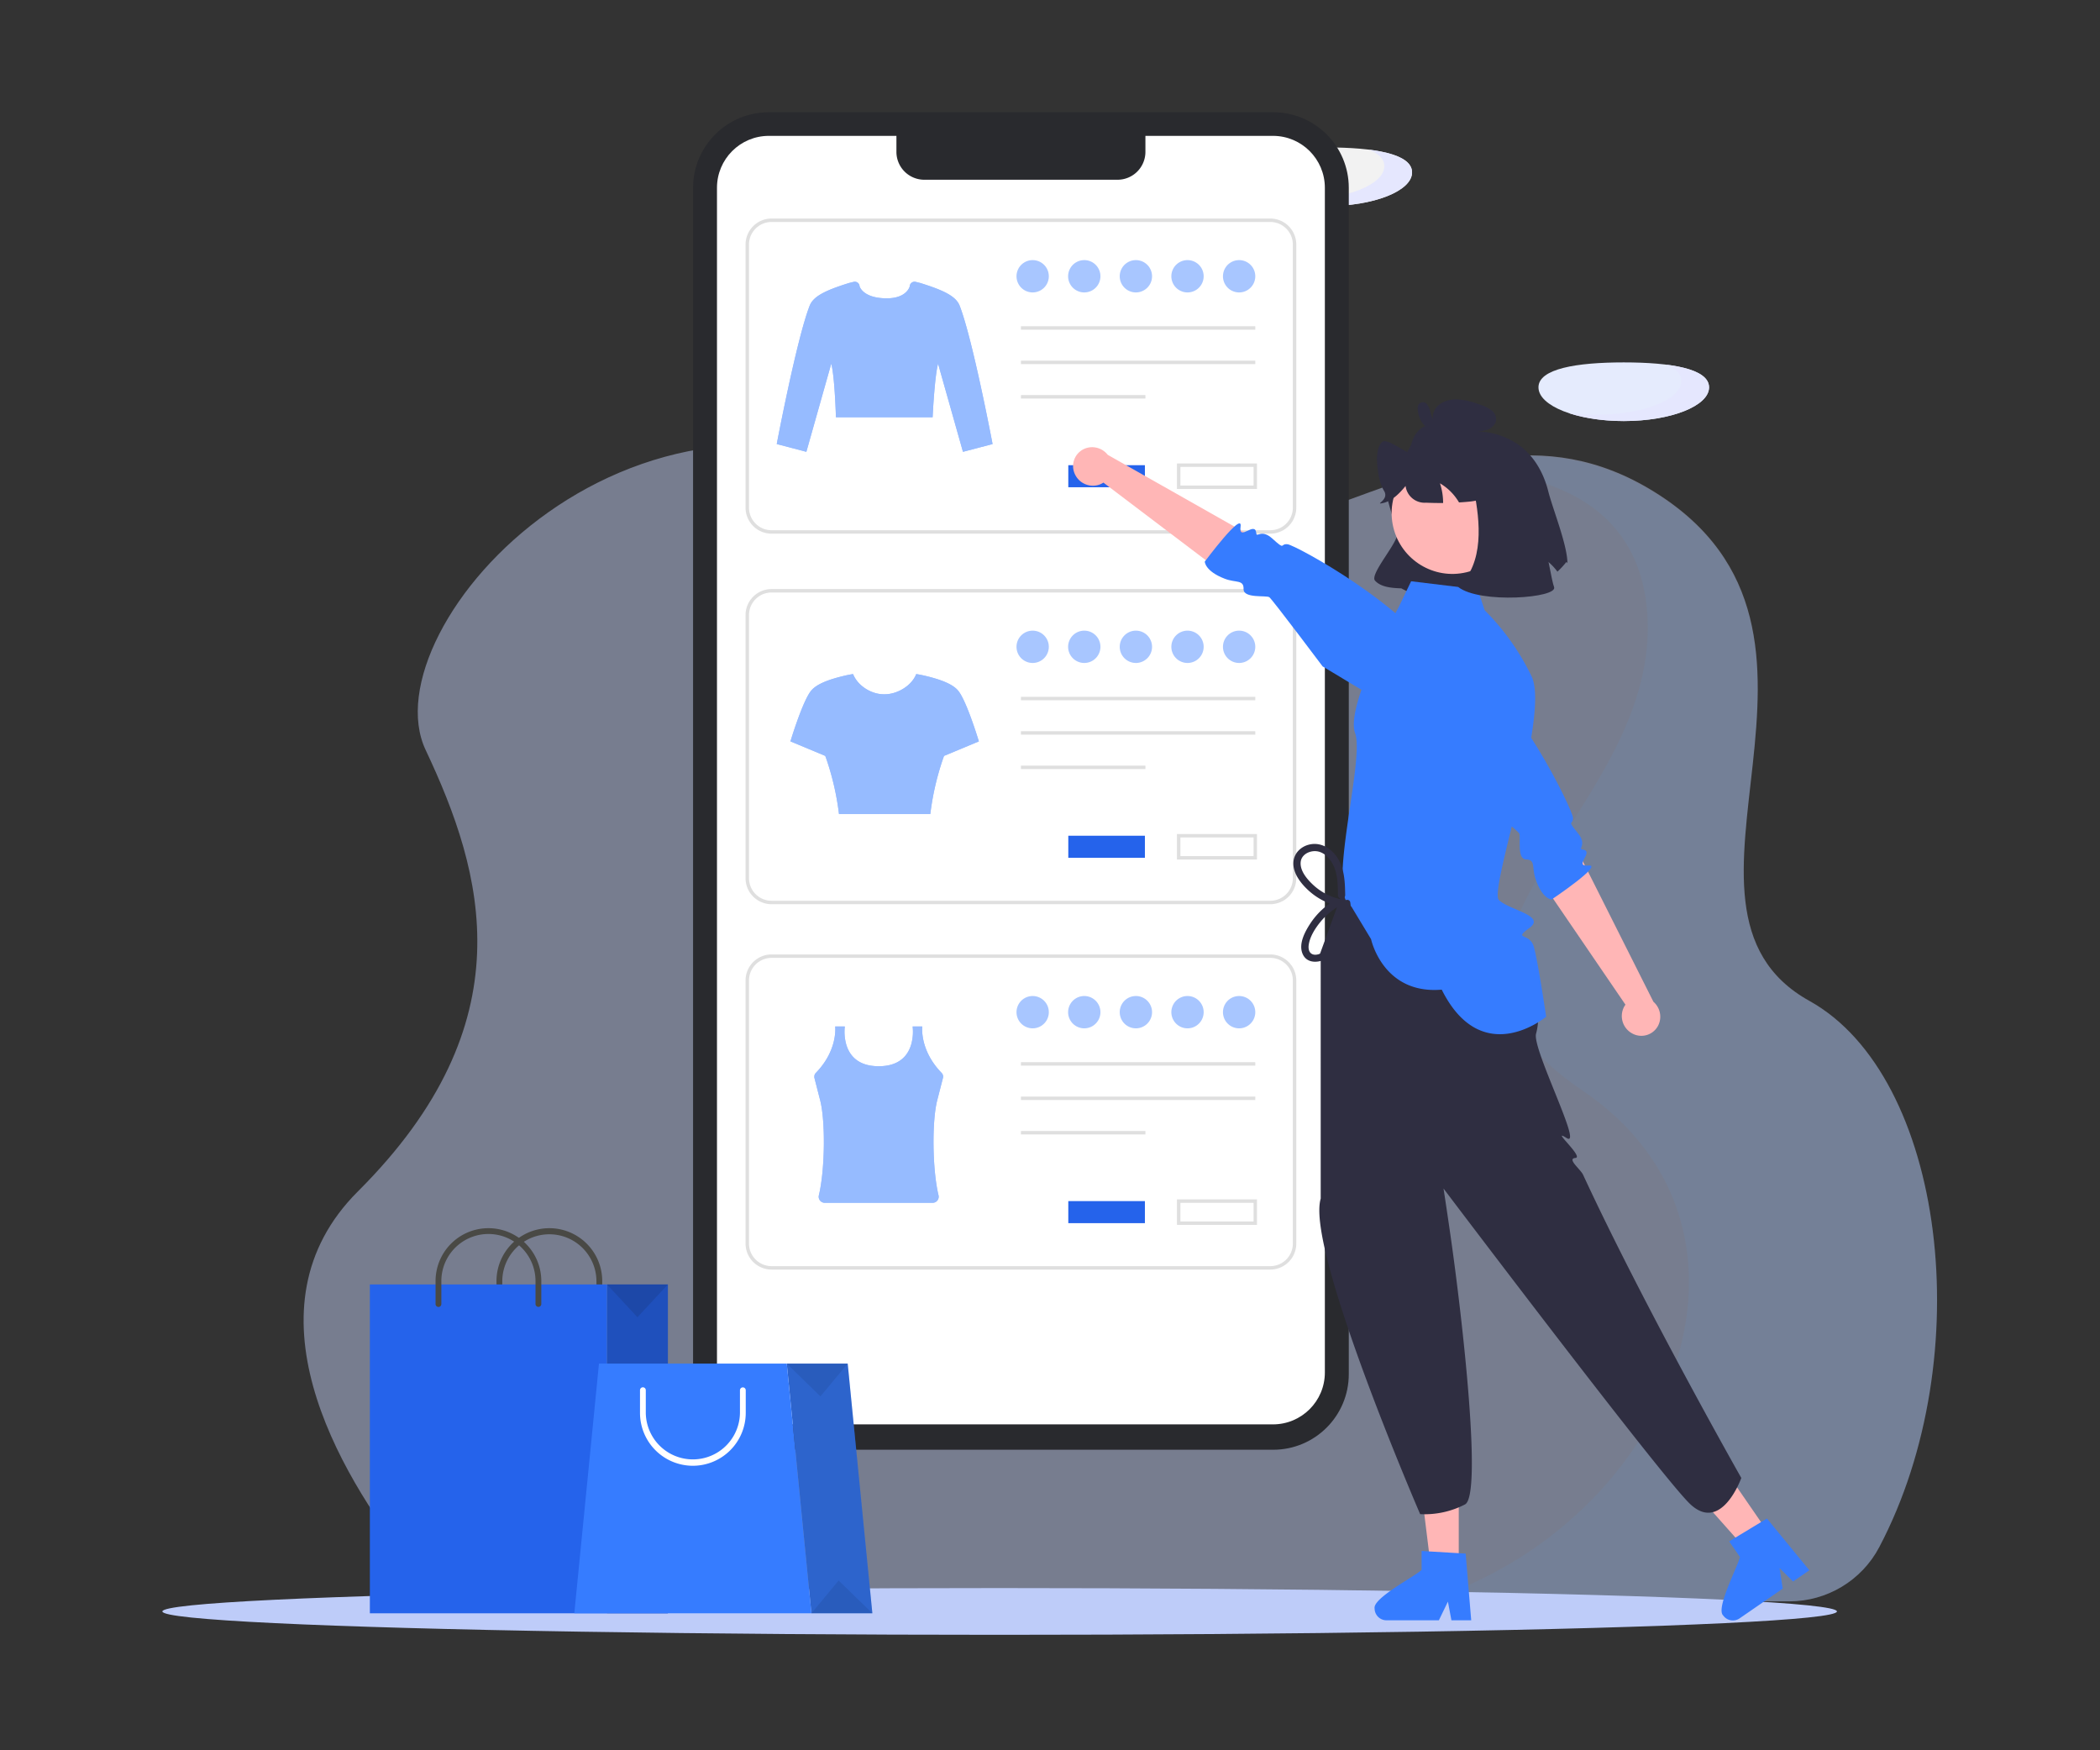 <svg xmlns="http://www.w3.org/2000/svg" width="582" height="485" fill="none"><rect width="100%" height="100%" fill="#333333" stroke="none"/><path d="M495.847 443.737c10.482 0 20.11-5.777 24.979-15.029 27.817-52.838 18.168-130.524-19.367-151.37-46.93-26.064 19.439-102.24-42.904-141.002-62.353-38.773-112.627 49.443-197.103 1.327-84.476-48.116-159.568 36.087-143.484 70.167 16.094 34.08 28.162 75.518-18.768 122.296-32.29 32.185-5.55 77.666 14.285 102.899 5.327 6.78 13.522 10.712 22.163 10.712h360.199Z" fill="#C6D3FA" fill-opacity=".46"/><path opacity=".33" d="M501.404 277.454c-47.005-26.046 19.471-102.169-42.973-140.904-20.448-12.679-39.602-11.757-59.093-6.471 22.23-.324 55.957 5.256 57.301 41.844 2.016 54.756-76.558 90.817-18.126 130.221 57.82 38.998 24.205 120.498-43.544 141.593h100.814c10.499 0 20.142-5.773 25.02-15.019 27.862-52.801 18.187-130.433-19.399-151.264Z" fill="#47A8F9" fill-opacity=".22"/><path d="M473.651 107.33c0-5.163-10.585-6.91-23.637-6.91-13.057 0-23.638 1.747-23.638 6.91s10.585 9.347 23.638 9.347c13.056 0 23.637-4.188 23.637-9.347Z" fill="#E5EBFD"/><path d="M461.663 101.031c2.705 1.072 4.298 2.556 4.298 4.557 0 5.163-10.584 9.347-23.637 9.347-2.687 0-5.269-.178-7.677-.509 4.134 1.399 9.5 2.247 15.371 2.247 13.057 0 23.637-4.184 23.637-9.347-.004-3.485-4.836-5.41-11.992-6.295Z" fill="#E5E7FE"/><path d="M391.341 47.764c0-5.163-10.584-6.91-23.637-6.91-13.056 0-23.637 1.747-23.637 6.91s10.585 9.347 23.637 9.347c13.057 0 23.637-4.188 23.637-9.347Z" fill="#F2F2F2"/><path d="M379.353 41.465c2.705 1.072 4.299 2.556 4.299 4.557 0 5.163-10.585 9.347-23.637 9.347-2.688 0-5.269-.178-7.677-.509 4.133 1.399 9.5 2.247 15.371 2.247 13.056 0 23.637-4.184 23.637-9.347-.004-3.485-4.837-5.41-11.993-6.295Z" fill="#E5E7FE"/><ellipse cx="277.048" cy="446.529" rx="232.048" ry="6.476" fill="#BECCF9"/><path d="M166.101 362.134a.802.802 0 0 1-.802-.802v-6.267a13.047 13.047 0 1 0-26.096 0v6.267a.802.802 0 0 1-1.605 0v-6.267a14.664 14.664 0 0 1 4.262-10.415 14.657 14.657 0 0 1 16.018-3.198 14.657 14.657 0 0 1 9.026 13.613v6.267a.802.802 0 0 1-.803.802Z" fill="#494945"/><path d="M185.106 355.917h-16.884v91.127h16.884v-91.127Z" fill="#2563EB"/><path opacity=".21" d="M185.106 355.917h-16.884v91.127h16.884v-91.127Z" fill="#0A0A0A"/><path d="M168.223 355.917h-65.717v91.127h65.717v-91.127Z" fill="#2563EB"/><path d="M149.215 362.134a.798.798 0 0 1-.802-.802v-6.267a13.054 13.054 0 0 0-3.794-9.277 13.04 13.04 0 0 0-14.266-2.849 13.045 13.045 0 0 0-8.037 12.126v6.267a.799.799 0 0 1-.802.822.814.814 0 0 1-.747-.509.799.799 0 0 1-.055-.313v-6.267a14.664 14.664 0 0 1 4.262-10.415 14.646 14.646 0 0 1 10.391-4.321 14.642 14.642 0 0 1 10.39 4.321 14.652 14.652 0 0 1 4.263 10.415v6.267a.802.802 0 0 1-.803.802Z" fill="#494945"/><path opacity=".11" d="m168.222 355.917 8.442 9.092 8.442-9.092h-16.884ZM168.222 447.044l8.442-9.092 8.442 9.092h-16.884Z" fill="#0A0A0A"/><path d="M352.861 31.107H213.024c-11.568 0-20.946 9.378-20.946 20.946v328.724c0 11.568 9.378 20.946 20.946 20.946h139.837c11.568 0 20.946-9.378 20.946-20.946V52.053c0-11.568-9.378-20.946-20.946-20.946Z" fill="#292A2E"/><path d="M352.794 37.648H213.088c-7.943 0-14.382 6.439-14.382 14.382v328.281c0 7.943 6.439 14.382 14.382 14.382h139.706c7.943 0 14.382-6.439 14.382-14.382V52.031c0-7.944-6.439-14.383-14.382-14.383Z" fill="#fff"/><path d="M248.438 34.943h69.007v7.14a7.724 7.724 0 0 1-7.72 7.722H256.16a7.721 7.721 0 0 1-7.722-7.721v-7.14Z" fill="#292A2E"/><path d="M352.052 147.88H213.83a7.217 7.217 0 0 1-5.093-2.112 7.217 7.217 0 0 1-2.112-5.093V67.76a7.216 7.216 0 0 1 7.205-7.206h138.222a7.211 7.211 0 0 1 7.205 7.206v72.915a7.214 7.214 0 0 1-7.205 7.205ZM213.83 61.508a6.26 6.26 0 0 0-6.251 6.252v72.915a6.259 6.259 0 0 0 6.251 6.252h138.222a6.263 6.263 0 0 0 4.419-1.833 6.263 6.263 0 0 0 1.833-4.419V67.76a6.26 6.26 0 0 0-6.252-6.252H213.83Z" fill="#292A2E" opacity=".15"/><g opacity=".43" fill="#367CFF"><path d="M286.195 81.032a4.477 4.477 0 1 0 0-8.954 4.477 4.477 0 0 0 0 8.954ZM300.499 81.032a4.478 4.478 0 1 0 0-8.956 4.478 4.478 0 0 0 0 8.956ZM314.804 81.032a4.478 4.478 0 1 0 0-8.956 4.478 4.478 0 0 0 0 8.956ZM329.109 81.032a4.478 4.478 0 1 0 0-8.956 4.478 4.478 0 0 0 0 8.956ZM343.414 81.032a4.478 4.478 0 1 0 0-8.956 4.478 4.478 0 0 0 0 8.956Z"/></g><path d="M347.892 90.407h-64.951v.954h64.951v-.954ZM347.892 99.944h-64.951v.953h64.951v-.953ZM317.445 109.48h-34.504v.954h34.504v-.954ZM348.368 135.493h-22.182v-7.065h22.182v7.065Zm-21.229-.954h20.276v-5.157h-20.276v5.157Z" fill="#292A2E" opacity=".15"/><path d="M317.301 128.905h-21.229v6.111h21.229v-6.111Z" fill="#2563EB"/><path d="M265.958 84.702c-1.03-2.636-4.454-4.256-10.752-6.235-.2-.063-.819-.215-1.445-.364a1.326 1.326 0 0 0-1.632 1.24s-.763 3.322-6.368 3.322c-6.628 0-7.533-3.322-7.533-3.322a1.341 1.341 0 0 0-.523-1.006 1.327 1.327 0 0 0-1.11-.234c-.626.15-1.246.301-1.445.364-6.298 1.98-9.722 3.599-10.752 6.235-3.617 9.25-9.127 38.344-9.127 38.344l8.205 2.152 6.9-24.413c.984 3.661 1.298 14.845 1.298 14.845H258.471s.524-11.184 1.509-14.845l6.9 24.413 8.205-2.152s-5.51-29.094-9.127-38.344Z" fill="#367CFF"/><path opacity=".48" d="M265.958 84.702c-1.03-2.636-4.454-4.256-10.752-6.235-.2-.063-.819-.215-1.445-.364a1.326 1.326 0 0 0-1.632 1.24s-.763 3.322-6.368 3.322c-6.628 0-7.533-3.322-7.533-3.322a1.341 1.341 0 0 0-.523-1.006 1.327 1.327 0 0 0-1.11-.234c-.626.15-1.246.301-1.445.364-6.298 1.98-9.722 3.599-10.752 6.235-3.617 9.25-9.127 38.344-9.127 38.344l8.205 2.152 6.9-24.413c.984 3.661 1.298 14.845 1.298 14.845H258.471s.524-11.184 1.509-14.845l6.9 24.413 8.205-2.152s-5.51-29.094-9.127-38.344Z" fill="#fff"/><path d="M352.052 250.555H213.83a7.21 7.21 0 0 1-7.205-7.205v-72.916a7.21 7.21 0 0 1 7.205-7.205h138.222a7.212 7.212 0 0 1 7.205 7.205v72.916a7.21 7.21 0 0 1-7.205 7.205ZM213.83 164.183a6.259 6.259 0 0 0-6.251 6.251v72.916a6.259 6.259 0 0 0 6.251 6.252h138.222a6.259 6.259 0 0 0 6.252-6.252v-72.916a6.26 6.26 0 0 0-6.252-6.252l-138.222.001Z" fill="#292A2E" opacity=".15"/><g opacity=".43" fill="#367CFF"><path d="M286.195 183.707a4.476 4.476 0 0 0 4.477-4.477 4.477 4.477 0 1 0-8.955 0 4.477 4.477 0 0 0 4.478 4.477ZM300.499 183.707a4.477 4.477 0 1 0 .001-8.955 4.477 4.477 0 0 0-.001 8.955ZM314.804 183.707a4.477 4.477 0 1 0 .001-8.955 4.477 4.477 0 0 0-.001 8.955ZM329.109 183.707a4.477 4.477 0 1 0 .001-8.955 4.477 4.477 0 0 0-.001 8.955ZM343.414 183.707a4.477 4.477 0 1 0 .001-8.955 4.477 4.477 0 0 0-.001 8.955Z"/></g><path d="M347.892 193.082h-64.951v.954h64.951v-.954ZM347.892 202.619h-64.951v.953h64.951v-.953ZM317.445 212.155h-34.504v.954h34.504v-.954ZM348.368 238.168h-22.182v-7.065h22.182v7.065Zm-21.229-.954h20.276v-5.157h-20.276v5.157Z" fill="#292A2E" opacity=".15"/><path d="M317.301 231.58h-21.229v6.111h21.229v-6.111Z" fill="#2563EB"/><path opacity=".48" d="M265.583 191.427c-1.547-1.913-4.955-3.135-8.937-4.103-1.619-.392-2.715-.54-2.715-.54-1.282 3.248-5.243 5.599-8.734 5.599h-.242c-3.491 0-7.248-2.351-8.53-5.599 0 0-1.097.148-2.718.54-3.982.968-7.391 2.19-8.937 4.103-2.377 2.941-5.705 14.01-5.705 14.01l9.647 4.02a53.536 53.536 0 0 1 .372 1.034l-.015-.042.035.101a75.096 75.096 0 0 1 3.418 15.02c.041-.013 25.265-.013 25.306 0a75.027 75.027 0 0 1 3.418-15.02l.035-.101a43.4 43.4 0 0 1 .357-.992l9.646-4.02s-3.323-11.067-5.701-14.01Z" fill="#fff"/><path d="M265.583 191.427c-1.547-1.913-4.955-3.135-8.937-4.103-1.619-.392-2.715-.54-2.715-.54-1.282 3.248-5.243 5.599-8.734 5.599h-.242c-3.491 0-7.248-2.351-8.53-5.599 0 0-1.097.148-2.718.54-3.982.968-7.391 2.19-8.937 4.103-2.377 2.941-5.705 14.01-5.705 14.01l9.647 4.02a53.536 53.536 0 0 1 .372 1.034l-.015-.042.035.101a75.096 75.096 0 0 1 3.418 15.02c.041-.013 25.265-.013 25.306 0a75.027 75.027 0 0 1 3.418-15.02l.035-.101a43.4 43.4 0 0 1 .357-.992l9.646-4.02s-3.323-11.067-5.701-14.01Z" fill="#367CFF"/><path opacity=".48" d="M265.583 191.427c-1.547-1.913-4.955-3.135-8.937-4.103-1.619-.392-2.715-.54-2.715-.54-1.282 3.248-5.243 5.599-8.734 5.599h-.242c-3.491 0-7.248-2.351-8.53-5.599 0 0-1.097.148-2.718.54-3.982.968-7.391 2.19-8.937 4.103-2.377 2.941-5.705 14.01-5.705 14.01l9.647 4.02a53.536 53.536 0 0 1 .372 1.034l-.015-.042.035.101a75.096 75.096 0 0 1 3.418 15.02c.041-.013 25.265-.013 25.306 0a75.027 75.027 0 0 1 3.418-15.02l.035-.101a43.4 43.4 0 0 1 .357-.992l9.646-4.02s-3.323-11.067-5.701-14.01Z" fill="#fff"/><path d="M352.052 351.8H213.83a7.216 7.216 0 0 1-7.205-7.207v-72.915a7.212 7.212 0 0 1 7.205-7.205h138.222a7.212 7.212 0 0 1 7.205 7.205v72.915a7.212 7.212 0 0 1-7.205 7.207ZM213.83 265.427a6.259 6.259 0 0 0-6.252 6.251v72.915a6.261 6.261 0 0 0 6.252 6.253h138.222a6.263 6.263 0 0 0 4.419-1.833 6.263 6.263 0 0 0 1.833-4.42v-72.915a6.26 6.26 0 0 0-6.252-6.251H213.83Z" fill="#292A2E" opacity=".15"/><g opacity=".43" fill="#367CFF"><path d="M286.195 284.951a4.477 4.477 0 1 0 0-8.955 4.477 4.477 0 0 0 0 8.955ZM300.499 284.951a4.478 4.478 0 1 0 0-8.956 4.478 4.478 0 0 0 0 8.956ZM314.804 284.951a4.478 4.478 0 1 0 0-8.956 4.478 4.478 0 0 0 0 8.956ZM329.109 284.951a4.478 4.478 0 1 0 0-8.956 4.478 4.478 0 0 0 0 8.956ZM343.414 284.951a4.478 4.478 0 1 0 0-8.956 4.478 4.478 0 0 0 0 8.956Z"/></g><path d="M347.892 294.326h-64.951v.954h64.951v-.954ZM347.892 303.862h-64.951v.954h64.951v-.954ZM317.445 313.399h-34.504v.953h34.504v-.953ZM348.368 339.412h-22.182v-7.065h22.182v7.065Zm-21.229-.954h20.276v-5.157h-20.276v5.157Z" fill="#292A2E" opacity=".15"/><path d="M317.301 332.824h-21.229v6.111h21.229v-6.111Z" fill="#2563EB"/><path opacity=".48" d="M258.471 333.296a1.7 1.7 0 0 0 .737-.172 1.699 1.699 0 0 0 .907-1.163c.053-.25.049-.509-.013-.757-1.713-7.121-1.843-20.525-.365-26.287l1.635-6.375-.002-.03a1.456 1.456 0 0 0-.401-1.206c-6.184-6.346-5.369-12.864-5.369-12.864h-2.666c.173 1.536.073 3.09-.297 4.591-.667 2.634-2.444 5.558-6.946 6.26a14.595 14.595 0 0 1-4.317 0c-4.503-.702-6.279-3.626-6.946-6.26a13.068 13.068 0 0 1-.297-4.591h-2.664s.813 6.517-5.371 12.863a1.473 1.473 0 0 0-.339.557c-.069.209-.09.431-.062.649l-.022.03 1.635 6.376c1.478 5.761 1.348 19.168-.364 26.287a1.678 1.678 0 0 0 .306 1.442 1.676 1.676 0 0 0 1.324.649l29.897.001Z" fill="#fff"/><path d="M258.471 333.296a1.7 1.7 0 0 0 .737-.172 1.699 1.699 0 0 0 .907-1.163c.053-.25.049-.509-.013-.757-1.713-7.121-1.843-20.525-.365-26.287l1.635-6.375-.002-.03a1.456 1.456 0 0 0-.401-1.206c-6.184-6.346-5.369-12.864-5.369-12.864h-2.666c.173 1.536.073 3.09-.297 4.591-.667 2.634-2.444 5.558-6.946 6.26a14.595 14.595 0 0 1-4.317 0c-4.503-.702-6.279-3.626-6.946-6.26a13.068 13.068 0 0 1-.297-4.591h-2.664s.813 6.517-5.371 12.863a1.473 1.473 0 0 0-.339.557c-.069.209-.09.431-.062.649l-.022.03 1.635 6.376c1.478 5.761 1.348 19.168-.364 26.287a1.678 1.678 0 0 0 .306 1.442 1.676 1.676 0 0 0 1.324.649l29.897.001Z" fill="#367CFF"/><path opacity=".48" d="M258.471 333.296a1.7 1.7 0 0 0 .737-.172 1.699 1.699 0 0 0 .907-1.163c.053-.25.049-.509-.013-.757-1.713-7.121-1.843-20.525-.365-26.287l1.635-6.375-.002-.03a1.456 1.456 0 0 0-.401-1.206c-6.184-6.346-5.369-12.864-5.369-12.864h-2.666c.173 1.536.073 3.09-.297 4.591-.667 2.634-2.444 5.558-6.946 6.26a14.595 14.595 0 0 1-4.317 0c-4.503-.702-6.279-3.626-6.946-6.26a13.068 13.068 0 0 1-.297-4.591h-2.664s.813 6.517-5.371 12.863a1.473 1.473 0 0 0-.339.557c-.069.209-.09.431-.062.649l-.022.03 1.635 6.376c1.478 5.761 1.348 19.168-.364 26.287a1.678 1.678 0 0 0 .306 1.442 1.676 1.676 0 0 0 1.324.649l29.897.001Z" fill="#fff"/><path d="M241.767 447.044h-16.884l-6.834-69.194h16.884l6.834 69.194Z" fill="#367CFF"/><path opacity=".21" d="M241.767 447.044h-16.884l-6.834-69.194h16.884l6.834 69.194Z" fill="#0A0A0A"/><path d="M224.882 447.044h-65.715L166 377.85h52.049l6.833 69.194Z" fill="#367CFF"/><path d="M192.025 406.162a14.656 14.656 0 0 1-13.537-9.045 14.646 14.646 0 0 1-1.116-5.608v-6.267a.815.815 0 0 1 .228-.58.798.798 0 0 1 1.149 0 .796.796 0 0 1 .228.58v6.266a13.049 13.049 0 0 0 26.096 0v-6.266a.806.806 0 0 1 .803-.803.802.802 0 0 1 .802.803v6.266a14.669 14.669 0 0 1-14.653 14.654Z" fill="#fff"/><path opacity=".08" d="m218.049 377.85 9.321 9.092 7.563-9.092h-16.884ZM224.882 447.044l7.541-9.092 9.344 9.092h-16.885Z" fill="#0A0A0A"/><path d="M429.082 136.108c1.242 4.93 5.287 14.841 5.322 19.953l-.279-.361a22.952 22.952 0 0 1-2.499 2.707 14.667 14.667 0 0 0-4.477-4.066 17.56 17.56 0 0 1 .826 6.914c-2.85 5.992-11.708 1.947-17.027.527-6.245 5.448-13.655 6.084-22.589 1.249-2.67-.087-5.64-.323-7.274-2.13-1.634-1.807 6.864-11.047 6.168-13.361-4.962-16.488-4.681-14.694 1.821-20.981 1.431-1.383 1.74-3.696 3.426-4.972 2.339-1.769 5.583-1.97 8.563-2.079a4.448 4.448 0 0 1-3.615-2.445 4.014 4.014 0 0 1 .617-4.147c1.276-1.585 3.577-2.295 5.699-2.262 2.075.14 4.117.599 6.054 1.359a11.08 11.08 0 0 1 3.548 1.69 3.065 3.065 0 0 1 1.162 3.292 3.967 3.967 0 0 1-2.666 2.19 10.38 10.38 0 0 1-2.727.362 20.816 20.816 0 0 1 11.809 3.762c4.328 3.124 6.89 7.872 8.138 12.799Z" fill="#2F2E41"/><path d="M386.15 146.13c-2.172-9.041 3.396-18.13 12.437-20.302 9.04-2.172 18.129 3.396 20.301 12.436 2.172 9.041-3.396 18.13-12.436 20.302-9.041 2.172-18.13-3.396-20.302-12.436Z" fill="#FFB6B6"/><path d="M413.757 135.435c-1.365 2.792-4.257 3.358-6.891 3.598a60.97 60.97 0 0 1-2.505.187c-.25-.418-.521-.831-.809-1.226a14.666 14.666 0 0 0-4.476-4.067c.582 1.759.877 3.6.875 5.453a89.102 89.102 0 0 1-4.734-.084 5.313 5.313 0 0 1-5.67-4.636c-1.738 2.131-3.716 4.092-6.14 4.703-2.83.602 1.647-.709.236-3.236-1.148-1.866-1.608-4.227-1.863-6.479-.301-2.677-.258-5.708 1.246-7.177 1.207-1.189 5.96 2.619 7.577 2.959 3.567.767-3.304-1.694.031-.215l.204.7c-.109-3.665 1.654-6.938 4.216-7.84 1.726-.6 3.651-.198 5.517.225a25.077 25.077 0 0 1 6.926 2.342 13.793 13.793 0 0 1 5.746 6.025c1.33 2.773 1.692 6.357.514 8.768Z" fill="#2F2E41"/><path d="M398.125 116.611c.171-.026-.263-.022-.116.002a1.306 1.306 0 0 1-.214-.06c-.012-.004-.171-.08-.066-.026a1.352 1.352 0 0 1-.58-.502 5.585 5.585 0 0 1-.689-1.742 5.867 5.867 0 0 0-.967-2.255 1.439 1.439 0 0 0-1.175-.572 1.446 1.446 0 0 0-1.155.611c-.422.674-.246 1.6-.11 2.337.139.766.401 1.504.776 2.187a6.624 6.624 0 0 0 2.713 2.621 6.922 6.922 0 0 0 4.295.709 1.046 1.046 0 0 0 .771-.852 1.053 1.053 0 0 0-.47-1.049l-2.225-1.285a1.048 1.048 0 0 0-1.157.046 1.048 1.048 0 0 0-.23 1.455c.08.11.182.204.298.276l2.226 1.285.301-1.901a4.131 4.131 0 0 1-.923.031 3.456 3.456 0 0 1-.972-.174 4.29 4.29 0 0 1-.874-.343 6.16 6.16 0 0 1-.699-.433c.004.003-.248-.194-.138-.103a5.873 5.873 0 0 1-.764-.781 2.473 2.473 0 0 1-.218-.32 5.71 5.71 0 0 1-.302-.568 5.416 5.416 0 0 1-.383-1.287 5.66 5.66 0 0 1-.077-.566 2.254 2.254 0 0 0-.014-.307c-.056-.247-.002.139-.117.227l-.477.262a.574.574 0 0 1-.475-.144c-.042-.08-.032-.066.028.04.071.126.134.255.188.388.116.312.216.63.3.952.171.684.415 1.347.727 1.98a3.355 3.355 0 0 0 3.451 1.886 1.049 1.049 0 0 0 .769-1.256 1.06 1.06 0 0 0-1.256-.769Z" fill="#2F2E41"/><path d="M404.282 434.313h-7.725l-3.674-29.795h11.401l-.002 29.795Z" fill="#FFB6B6"/><path d="M393.986 435.008v-5.236l2.031.124 8.267.489 1.913.118 1.462 17.539.079.94h-5.485l-.176-.934-.797-4.244-2.057 4.244-.45.934h-14.542a3.288 3.288 0 0 1-3.265-3.272c-.613-2.866 11.479-9.063 13.02-10.702Z" fill="#367CFF"/><path d="m490.281 425.004-6.36 4.384-19.936-22.447 9.387-6.469 16.909 24.532Z" fill="#FFB6B6"/><path d="m482.199 431.419-2.972-4.311 1.742-1.051 7.085-4.288 1.642-.989 11.158 13.61.598.73-4.516 3.113-.675-.669-3.065-3.042.715 4.662.159 1.024-11.973 8.253a3.284 3.284 0 0 1-4.544-.841c-2.133-2.012 4.307-13.977 4.646-16.201Z" fill="#367CFF"/><path d="M297.901 131.393a5.488 5.488 0 0 0 7.14 2.755c.266-.119.521-.259.763-.419l33.161 25.123 10.419-8.822-42.387-24.001a5.466 5.466 0 0 0-6.468-1.667 5.237 5.237 0 0 0-2.628 7.031Z" fill="#FFB6B6"/><path d="M395.284 201.952s11.719-2.99 3.509-18.38c-8.209-15.389-39.784-32.551-41.97-32.765-2.185-.213-.412 1.869-4.198-1.563-3.079-2.792-4.34-.133-4.454-1.491-.302-3.579-4.969 2.517-4.35-1.88.62-4.397-9.926 9.747-9.926 9.747s.003 2.621 5.542 4.748c3.112 1.195 5.282.183 5.209 2.859-.073 2.677 6.308 1.676 7.135 2.261.827.585 14.782 19.18 14.782 19.18l28.721 17.284Z" fill="#367CFF"/><path d="m366.024 266.396-.199-2.089 8.592-23.556 36.615 7.06s18.871 23.248 14.675 38.635c-1.138 4.173 13.181 31.889 8.468 28.899-4.712-2.989 4.902 5.331 2.44 5.526-2.463.195 1.404 3.096 2.137 4.678 16.866 36.428 43.84 83.993 43.84 83.993s-5.61 15.771-14.462 6.953c-8.852-8.818-68.068-87.152-68.068-87.152s.798 5.1 1.911 12.854c3.438 23.955 8.838 72.18 4.04 74.677a24.335 24.335 0 0 1-12.428 2.692s-31.758-73.437-27.561-87.425" fill="#2F2E41"/><path d="m387.674 168.151 3.407-7.083 18.463 2.237 1.909 5.779a67.034 67.034 0 0 1 13.036 18.374c5.109 10.913-11.894 59.122-9.096 61.92 2.797 2.797 13.163 4.305 8.5 7.732-4.662 3.427 0 1.235 1.162 5.146 1.162 3.91 3.45 19.473 3.45 19.473s-17.751 14.88-28.942-7.501c-16.319 1.399-19.583-13.988-19.583-13.988l-5.486-9.087c-7.119-3.258 3.854-40.571 1.056-48.031-2.797-7.461 12.124-34.971 12.124-34.971Z" fill="#367CFF"/><path d="M370.8 248.026c-.042-2.74-.034-5.691-1.251-8.216-.914-1.897-2.61-3.791-4.845-3.95-1.901-.135-4.058.989-4.233 3.055-.208 2.456 1.86 4.802 3.534 6.352a16.174 16.174 0 0 0 7.156 3.813 1.016 1.016 0 0 1 .24 1.837 18.885 18.885 0 0 0-5.535 4.639c-1.413 1.744-2.873 4.048-3.171 6.319-.127.967.044 2.143 1.069 2.547.972.384 2.156-.116 2.99-.611a12.082 12.082 0 0 0 4.425-5.327 13.658 13.658 0 0 0 1.104-7.875c-.207-1.265 1.729-1.809 1.938-.534.921 5.619-1.321 12.31-6.348 15.408-2.288 1.409-5.777 1.657-6.926-1.317-1.04-2.695.681-5.933 2.12-8.15a20.737 20.737 0 0 1 7.32-6.835l.24 1.837a18.274 18.274 0 0 1-7.851-4.154c-2.139-1.921-4.443-4.773-4.324-7.817.107-2.736 2.293-4.72 4.914-5.12 2.85-.435 5.392 1.117 7.025 3.368 2.24 3.089 2.363 7.065 2.419 10.731a1.005 1.005 0 0 1-2.01 0Z" fill="#2F2E41"/><path d="M452.426 286.405a5.485 5.485 0 0 1-2.399-7.267c.132-.259.284-.507.456-.741l-23.454-34.362 9.326-9.971 21.878 43.521a5.477 5.477 0 0 1 1.345 6.543 5.243 5.243 0 0 1-3.027 2.626 5.233 5.233 0 0 1-4.125-.349Z" fill="#FFB6B6"/><path d="M386.764 185.656s3.566-11.557 18.531-2.597 30.546 41.344 30.651 43.537c.106 2.194-1.887.32 1.355 4.271 2.636 3.213-.082 4.341 1.268 4.522 3.56.478-2.76 4.839 1.663 4.437 4.422-.402-10.225 9.433-10.225 9.433s-2.618-.133-4.469-5.77c-1.039-3.167.079-5.284-2.598-5.344-2.677-.059-1.362-6.383-1.905-7.238-.544-.854-18.427-15.711-18.427-15.711l-15.844-29.54Z" fill="#367CFF"/><path d="M410.185 128.639c-11.004-12.69 8.557 20.91-6.057 34.009 5.956 4.726 27.802 3.049 26.568 0-1.235-3.049-5.281-32.139-9.623-34.009-4.341-1.869-10.888 0-10.888 0Z" fill="#2F2E41"/></svg>